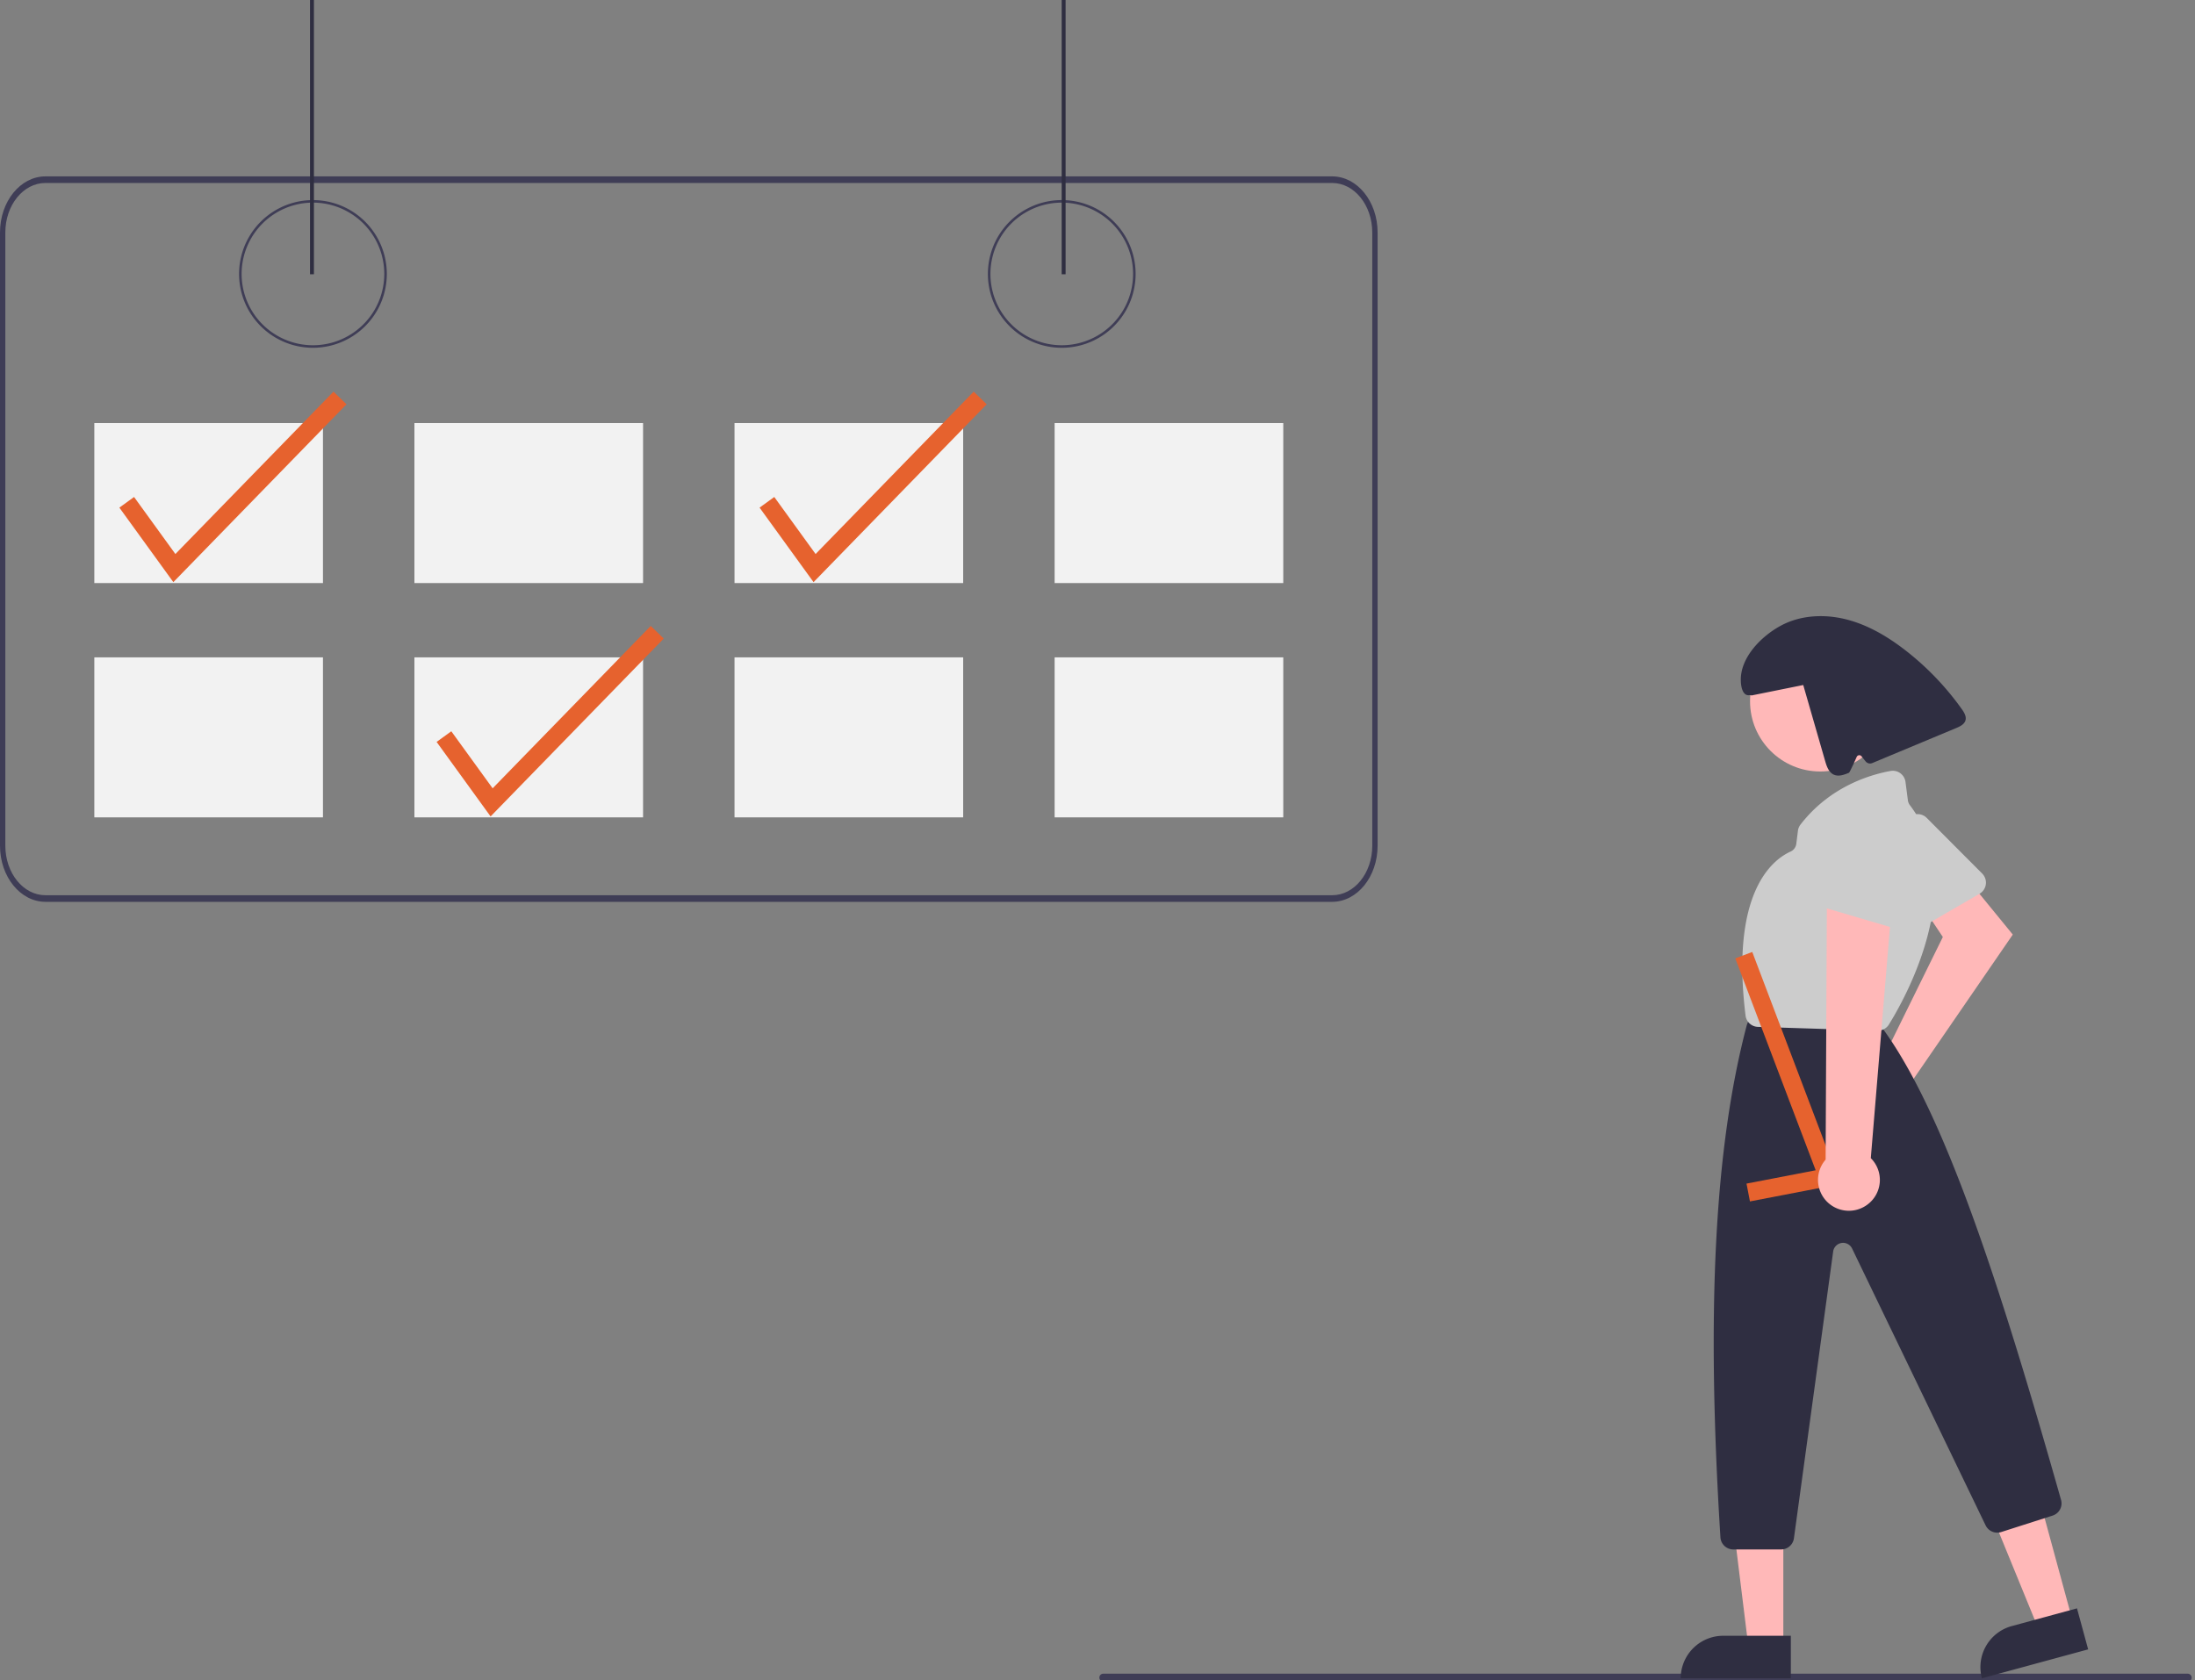 <svg xmlns="http://www.w3.org/2000/svg" width="384" height="294" fill="none"><rect width="100%" height="100%" fill="#808080" stroke="none"/><g clip-path="url(#a)">
	<path fill="#3F3D56" d="M54.748 60.86a12.923 12.923 0 1 1 0-25.846 12.923 12.923 0 0 1 0 25.846Zm0-25.4a12.478 12.478 0 1 0 0 24.956 12.478 12.478 0 0 0 0-24.956ZM185.747 60.86a12.92 12.92 0 0 1-12.674-15.444 12.92 12.92 0 0 1 17.62-9.419 12.924 12.924 0 0 1-4.946 24.863Zm0-25.4a12.477 12.477 0 1 0 0 24.954 12.477 12.477 0 0 0 0-24.954Z"/>
	<path fill="#3F3D56" d="M233.062 30.866H7.94c-4.383.008-7.934 4.395-7.94 9.81v107.329c.006 5.414 3.557 9.8 7.94 9.81h225.122c4.383-.008 7.935-4.395 7.941-9.81V40.675c-.006-5.414-3.558-9.8-7.941-9.81v.001Zm7.008 117.139c-.005 4.778-3.139 8.65-7.006 8.655H7.94c-3.868-.006-7-3.877-7.006-8.655V40.675c.004-4.777 3.138-8.65 7.006-8.655h225.122c3.868.006 7.001 3.878 7.007 8.656l.001 107.329Z"/>
	<path fill="#F2F2F2" d="M56.5 74.034h-40v28h40v-28ZM112.5 74.034h-40v28h40v-28ZM168.5 74.034h-40v28h40v-28ZM224.5 74.034h-40v28h40v-28ZM56.5 115.034h-40v28h40v-28ZM112.5 115.034h-40v28h40v-28ZM168.5 115.034h-40v28h40v-28ZM224.5 115.034h-40v28h40v-28Z"/>
	<path fill="#E6622E" d="m85.824 142.871-9.442-13.04 2.572-1.862 7.228 9.981 27.658-28.416 2.275 2.215-30.29 31.122ZM142.324 101.871l-9.442-13.04 2.572-1.862 7.228 9.981 27.658-28.416 2.275 2.215-30.291 31.122Z"/>
	<path fill="#2F2E41" d="M54.918 0h-.684v47.995h.684V0ZM186.418 0h-.684v47.995h.684V0Z"/>
	<path fill="#3F3D56" d="M382.69 294.261H193.065a.688.688 0 1 1 0-1.372H382.69a.687.687 0 1 1 0 1.372Z"/>
	<path fill="#3F3D56" d="M382.69 295.261H193.065a.688.688 0 1 1 0-1.372H382.69a.687.687 0 1 1 0 1.372Z"/>
	<path fill="#E6622E" d="m30.325 101.871-9.443-13.04 2.572-1.862 7.228 9.981 27.659-28.416 2.275 2.215-30.291 31.122Z"/>
	<path fill="#FFB8B8" d="M328.124 186.393c.265-.079.536-.137.811-.174l10.95-22.25-3.343-5.011 6.903-6.034 8.679 10.62-17.676 25.724a5.247 5.247 0 0 1-1.09 5.869 5.243 5.243 0 0 1-5.874 1.056 5.253 5.253 0 0 1-3.066-5.121 5.248 5.248 0 0 1 3.706-4.679Z"/>
	<path fill="#CCC" d="M346.816 156.002c-.15.157-.321.292-.509.4l-11.203 6.495a2.251 2.251 0 0 1-3.161-.984l-5.45-11.512a2.237 2.237 0 0 1 .768-2.822l6.945-4.724a2.251 2.251 0 0 1 2.859.272l9.706 9.74a2.254 2.254 0 0 1 .043 3.135h.002Z"/>
	<path fill="#FFB8B8" d="m362.546 283.487-5.915 1.61-9.023-22.05 8.73-2.376 6.208 22.816Z"/>
	<path fill="#2F2E41" d="m351.948 284.554 11.406-3.104 1.954 7.181-18.589 5.058a7.445 7.445 0 0 1 5.228-9.137l.001.002Z"/>
	<path fill="#FFB8B8" d="M311.98 288.001h-6.13l-2.917-23.644h9.047v23.644Z"/>
	<path fill="#2F2E41" d="M301.472 286.249h11.822v7.444h-19.266a7.442 7.442 0 0 1 4.595-6.877 7.445 7.445 0 0 1 2.849-.567Z"/>
	<path fill="#FFB8B8" d="M318.439 135.006c6.782 0 12.28-5.498 12.28-12.281 0-6.782-5.498-12.28-12.28-12.28-6.783 0-12.281 5.498-12.281 12.28 0 6.783 5.498 12.281 12.281 12.281Z"/>
	<path fill="#2F2E41" d="M311.605 271.143h-8.377a2.255 2.255 0 0 1-2.25-2.111c-2.496-39.681-1.036-68.145 4.595-89.577.025-.094.055-.186.091-.276l.45-1.121a2.237 2.237 0 0 1 2.09-1.415h17.226a2.247 2.247 0 0 1 1.708.786l2.34 2.73c.045.053.088.107.129.164 10.55 14.713 20.006 43.477 30.956 82.139a2.242 2.242 0 0 1-1.479 2.759l-9 2.881a2.267 2.267 0 0 1-2.712-1.166l-23.362-48.454a1.744 1.744 0 0 0-1.849-.968 1.75 1.75 0 0 0-1.461 1.491l-6.866 50.193a2.255 2.255 0 0 1-2.229 1.945Z"/>
	<path fill="#CCC" d="M328.534 180.358h-.071l-20.925-.662a2.242 2.242 0 0 1-2.165-1.977c-2.65-21.47 4.622-27.222 7.873-28.7a1.72 1.72 0 0 0 1.006-1.371l.282-2.25c.047-.398.201-.775.444-1.093 5.097-6.603 12.057-8.717 15.75-9.389a2.245 2.245 0 0 1 2.626 1.925l.421 3.231c.043.308.166.6.357.846 10.629 13.896-1.212 34.413-3.694 38.385a2.26 2.26 0 0 1-1.904 1.055Z"/>
	<path fill="#E6622E" d="m321.949 207.195-15.809 3.046-.601-3.118 12.101-2.332-14.064-37.076 2.969-1.126 15.404 40.606Z"/>
	<path fill="#2F2E41" d="M343.215 124.108a48.884 48.884 0 0 0-9.752-10.21c-3.1-2.42-6.55-4.489-10.355-5.478-3.804-.989-8.009-.821-11.481 1.025-3.472 1.845-7.063 5.512-7.085 9.444-.007 1.264.315 2.973 1.559 2.754l.36.05 9.003-1.818 3.835 13.308c.269.935.631 1.98 1.518 2.379.836.375 1.8.021 2.65-.332.139-.058 1.334-2.741 1.334-2.741a.5.5 0 0 1 .862-.144l.71.888a1.002 1.002 0 0 0 1.166.3l14.683-6.13c.676-.282 1.432-.65 1.628-1.357.185-.681-.229-1.365-.635-1.938Z"/>
	<path fill="#FFB8B8" d="M326.582 210.876a5.37 5.37 0 0 0 .703-8.206l3.887-46.935-11.572 1.592-.22 45.6a5.4 5.4 0 0 0 7.2 7.95l.002-.001Z"/>
	<path fill="#CCC" d="M331.928 162.493c-.217 0-.432-.031-.64-.093l-12.423-3.654a2.24 2.24 0 0 1-1.34-1.081 2.243 2.243 0 0 1-.123-1.889l4.597-11.877a2.237 2.237 0 0 1 2.577-1.386l8.207 1.784a2.246 2.246 0 0 1 1.771 2.26l-.382 13.746a2.252 2.252 0 0 1-2.244 2.189v.001Z"/></g>
	<defs>
		<clipPath id="a"><path fill="#fff" d="M0 0h383.423v294.262H0z"/></clipPath>
	</defs>
</svg>
